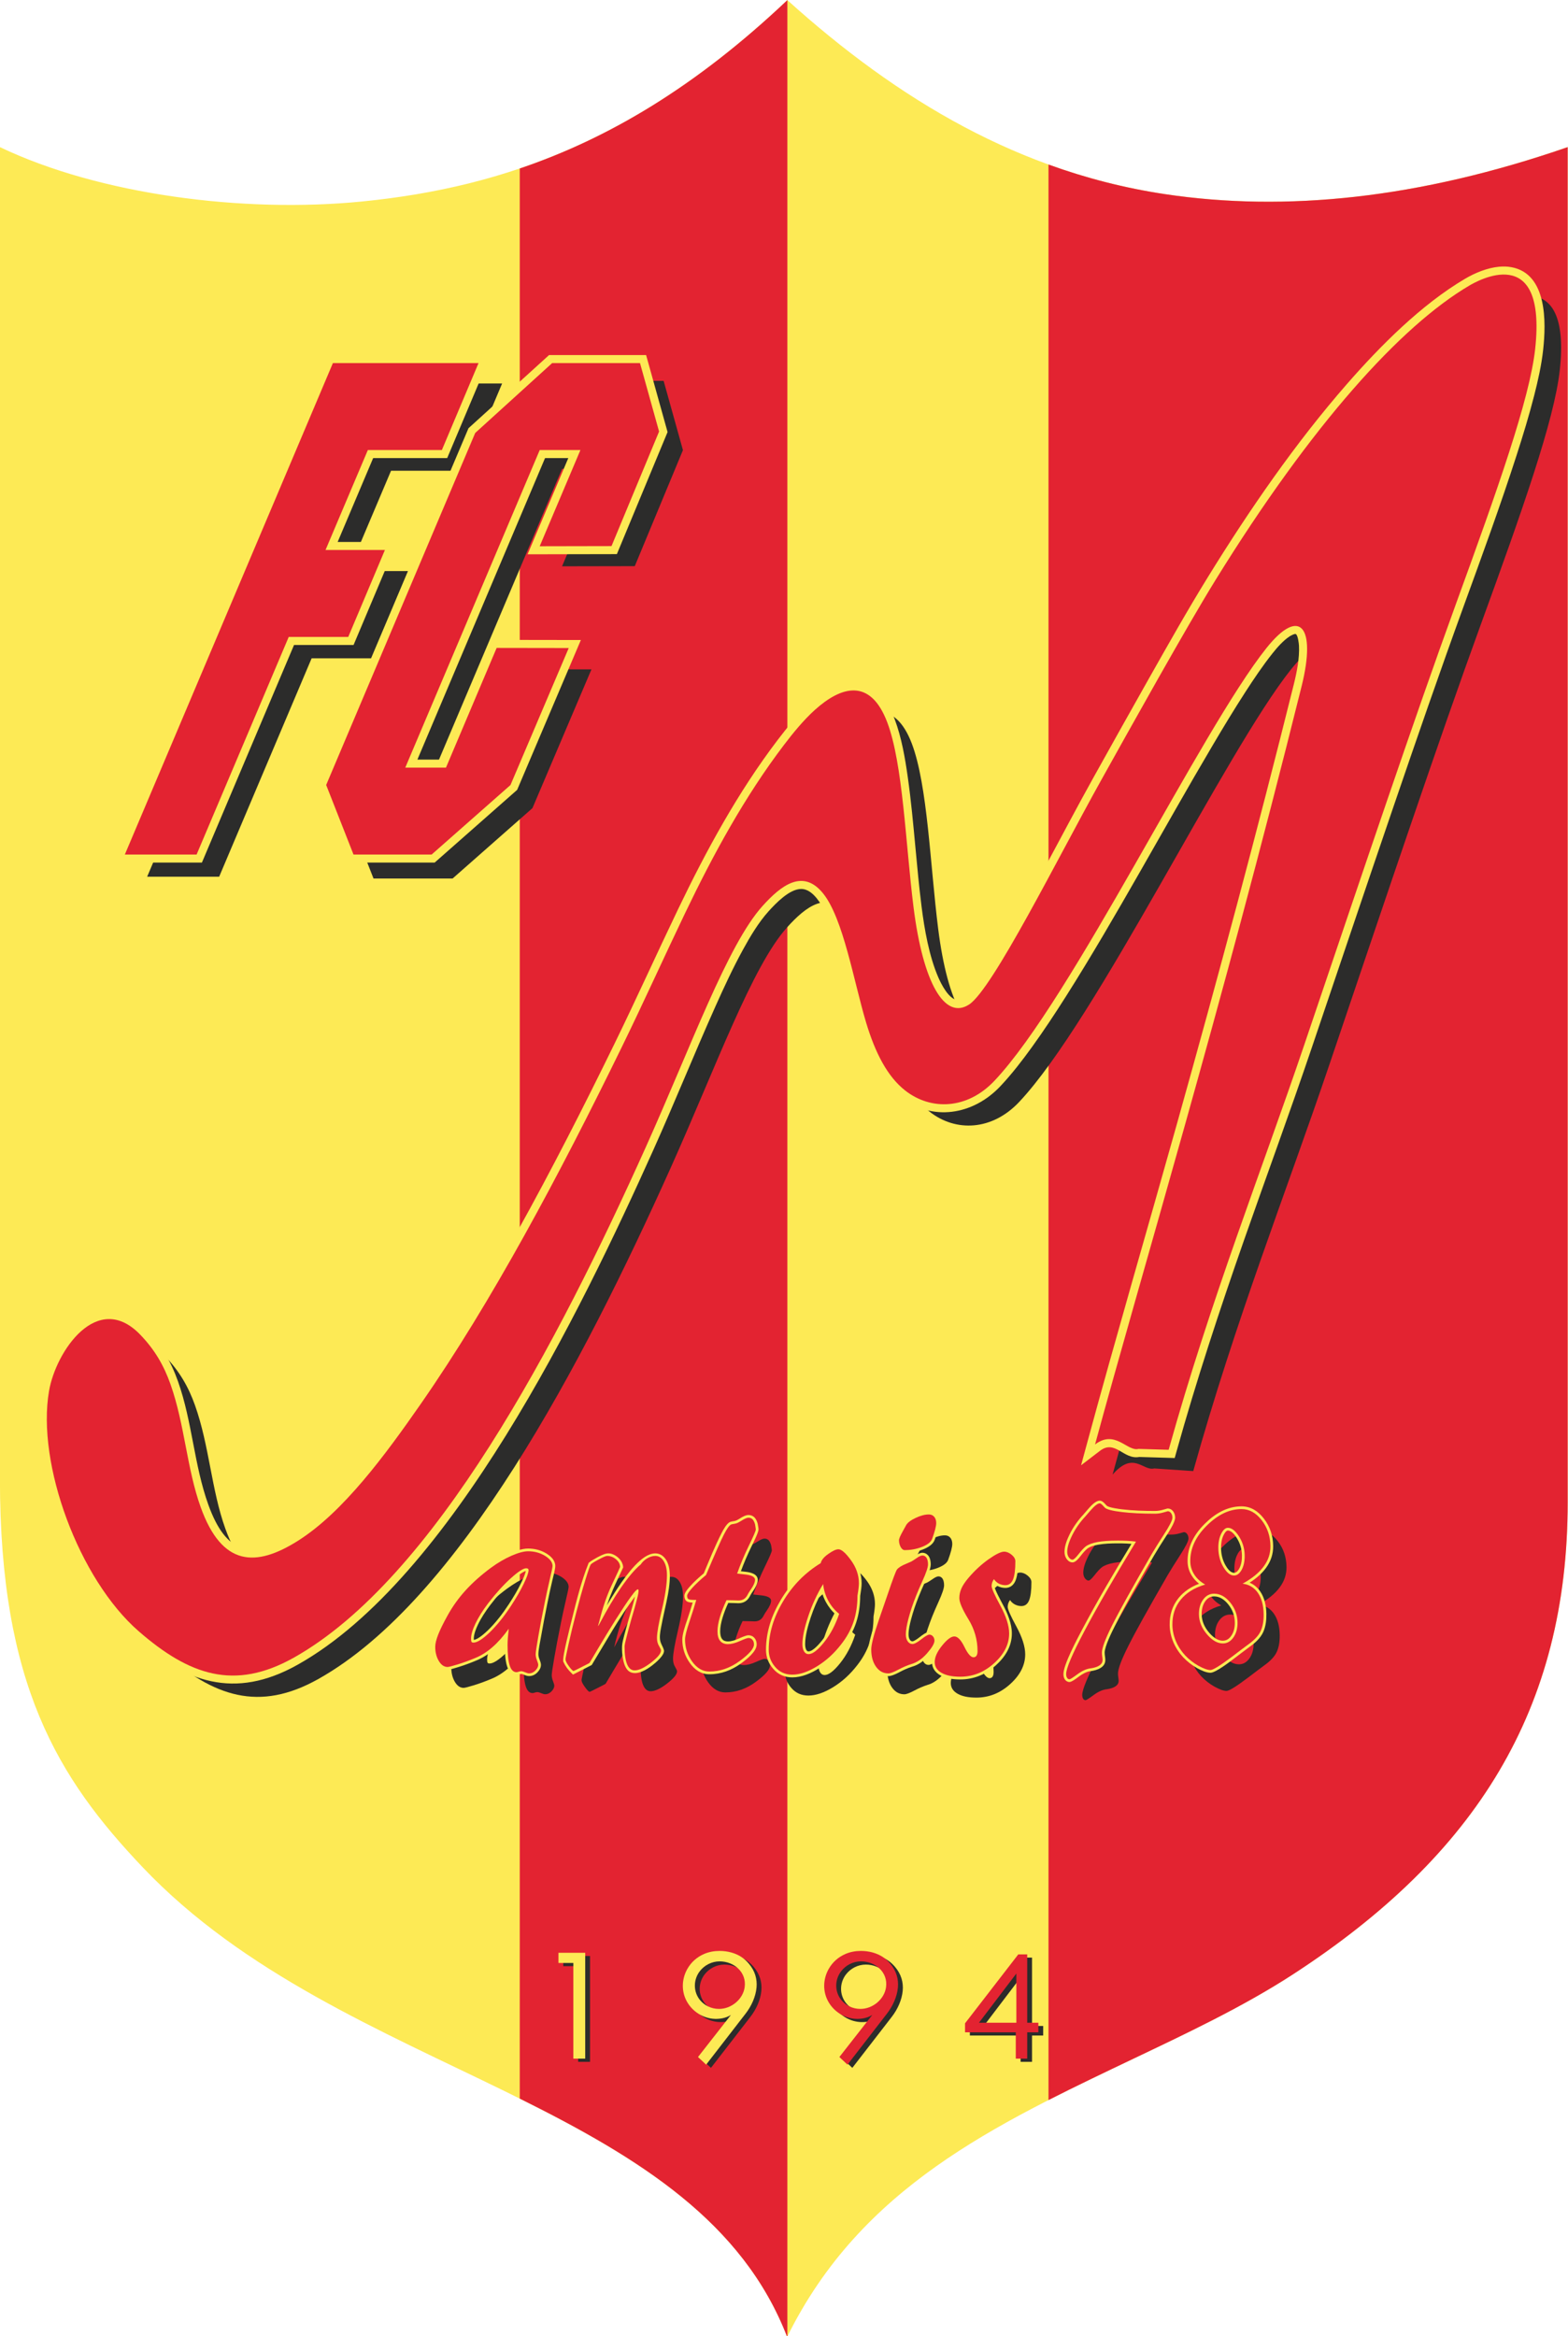<?xml version="1.0" encoding="UTF-8" standalone="no"?>
<!-- Created with sK1/UniConvertor (http://sk1project.org/) -->

<svg
   xmlns:dc="http://purl.org/dc/elements/1.1/"
   xmlns:cc="http://creativecommons.org/ns#"
   xmlns:rdf="http://www.w3.org/1999/02/22-rdf-syntax-ns#"
   xmlns:svg="http://www.w3.org/2000/svg"
   xmlns="http://www.w3.org/2000/svg"
   xmlns:sodipodi="http://sodipodi.sourceforge.net/DTD/sodipodi-0.dtd"
   xmlns:inkscape="http://www.inkscape.org/namespaces/inkscape"
   width="470"
   height="700"
   viewBox="0 0 376 560"
   id="svg2"
   version="1.1"
   inkscape:version="0.91 r13725"
   sodipodi:docname="Logo FC Mantois.svg"
   style="fill-rule:evenodd">
  <defs
     id="defs98" />
  <sodipodi:namedview
     pagecolor="#ffffff"
     bordercolor="#666666"
     borderopacity="1"
     objecttolerance="10"
     gridtolerance="10"
     guidetolerance="10"
     inkscape:pageopacity="0"
     inkscape:pageshadow="2"
     inkscape:window-width="1440"
     inkscape:window-height="788"
     id="namedview96"
     showgrid="false"
     inkscape:zoom="0.77676421"
     inkscape:cx="372.0475"
     inkscape:cy="577.67694"
     inkscape:window-x="0"
     inkscape:window-y="1"
     inkscape:window-maximized="1"
     inkscape:current-layer="svg2"
     units="px" />
  <g
     id="g4536"
     transform="matrix(0.988,0,0,0.988,-106.112,-135.8)">
    <g
       id="g4389">
      <path
         inkscape:connector-curvature="0"
         id="path10"
         d="m 107.384,173.141 c 24.11,11.53 59.027,16.063 87.899,13.191 34.846,-3.467 67.732,-15.256 103.216,-48.852 27.082,24.43 56.691,41.841 91.674,47.074 29.205,4.369 61.56,1.096 97.719,-11.413 l 0,328.789 c 0,50.097 -22.152,85.579 -66.66,114.508 -12.285,7.985 -26.471,14.626 -38.646,20.433 -33.664,16.055 -66.228,31.191 -84.136,67.538 -22.427,-58.135 -107.582,-62.547 -156.393,-113.907 -20.608,-21.684 -34.673,-44.36 -34.673,-94.24 l 0,-323.121 z"
         style="fill:#fdea55;stroke:none" />
      <path
         style="fill:#e32331;stroke:none"
         d="m 233.55,178.326 c 21.378,-7.235 42.65,-19.734 64.949,-40.846 l 0,566.834 -0.049,0.095 c -10.79,-27.97 -36.102,-43.504 -64.9,-57.814 l 0,-468.269 z"
         id="path14"
         inkscape:connector-curvature="0" />
      <path
         style="fill:#e32331;stroke:none"
         d="m 361.879,177.367 c 9.049,3.282 18.459,5.716 28.294,7.187 29.206,4.369 61.56,1.096 97.719,-11.413 l 0,328.789 c 0,50.097 -22.152,85.579 -66.66,114.508 -12.284,7.985 -26.471,14.626 -38.646,20.433 -6.99,3.334 -13.933,6.629 -20.707,10.082 l 0,-469.586 z"
         id="path16"
         inkscape:connector-curvature="0" />
    </g>
    <g
       id="g4411">
      <g
         id="g4407">
        <path
           inkscape:connector-curvature="0"
           id="path20"
           d="m 193.794,230.493 35.473,0 -8.929,21.168 -18.031,0 -10.308,24.337 14.463,0 -8.929,21.168 -14.499,0 -22.442,52.989 -17.478,0 50.68,-119.662 z"
           style="fill:#2c2c2b;stroke:none" />
        <path
           inkscape:connector-curvature="0"
           id="path26"
           d="m 246.873,229.848 21.594,0 4.689,16.809 -11.693,28.15 -17.649,0.034 10.01,-23.635 -10.002,0 -33.045,78.022 10.002,0 12.455,-29.407 17.716,0.026 -14.318,33.661 -19.382,17.078 -5.516,0 -13.678,0 -6.72,-17.093 36.627,-86.48 18.91,-17.165 z"
           style="fill:#2c2c2b;stroke:none" />
      </g>
      <g
         id="g4403">
        <path
           inkscape:connector-curvature="0"
           id="path22"
           d="m 197.971,248.584 -8.619,20.351 14.406,0 -10.542,24.99 -14.449,0 -22.361,52.799 -21.649,0 52.149,-123.13 39.574,0 -10.541,24.99 -17.968,0 z"
           style="fill:#fdea55;stroke:none" />
        <path
           inkscape:connector-curvature="0"
           id="path28"
           d="m 245.332,248.584 -5.643,0 -30.981,73.15 5.643,0 12.301,-29.042 21.731,0.032 -15.465,36.357 -20.024,17.643 -21.019,0 -7.413,-18.856 36.647,-86.529 19.549,-17.745 23.558,0 5.209,18.675 -12.304,29.619 -21.677,0.043 9.888,-23.347 z"
           style="fill:#fdea55;stroke:none" />
      </g>
      <g
         id="g4399">
        <path
           inkscape:connector-curvature="0"
           id="path24"
           d="m 188.197,225.543 35.345,0 -8.897,21.092 -17.966,0 -10.27,24.249 14.411,0 -8.897,21.092 -14.447,0 -22.362,52.799 -17.415,0 50.498,-119.232 z"
           style="fill:#e32331;stroke:none" />
        <path
           inkscape:connector-curvature="0"
           id="path30"
           d="m 241.411,225.543 21.325,0 4.63,16.6 -11.547,27.798 -17.429,0.035 9.885,-23.341 -9.878,0 -32.632,77.048 9.878,0 12.299,-29.04 17.495,0.027 -14.139,33.24 -19.14,16.865 -5.448,0 -13.507,0 -6.636,-16.88 36.169,-85.4 18.675,-16.952 z"
           style="fill:#e32331;stroke:none" />
      </g>
    </g>
    <g
       id="g4394">
      <path
         inkscape:connector-curvature="0"
         id="path32"
         d="m 147.359,466.376 c 3.603,3.712 5.798,7.581 7.38,12.043 3.479,9.816 3.953,20.453 7.352,29.896 5.199,14.447 13.444,14.51 23.564,8.135 11.026,-6.946 21.308,-20.967 29.808,-33.179 17.237,-24.767 33.591,-55.439 48.898,-86.777 5.331,-10.916 10.307,-21.965 15.343,-32.452 6.805,-14.172 14.413,-28.163 23.955,-40.711 2.166,-2.848 4.78,-6.05 7.495,-8.491 6.349,-5.706 13.426,-7.859 17.556,3.015 3.827,10.078 4.441,29.418 6.388,44.897 2.315,18.412 7.576,27.421 13.491,23.562 5.708,-3.724 21.612,-35.691 31.889,-54.134 7.088,-12.719 20.811,-37.361 27.863,-48.77 23.494,-38.014 45.053,-61.717 61.585,-71.472 1.88,-1.11 18.904,-10.94 16.044,15.321 -1.321,12.123 -9.169,34.234 -19.128,61.597 -10.355,28.452 -22.813,65.594 -36.898,107.2 -10.278,30.361 -22.687,61.651 -32.931,98.299 l -9.47,-0.646 c -2.726,0.717 -5.021,-4.376 -10.115,1.506 11.263,-41.465 31.921,-105.995 51.868,-186.164 3.592,-14.436 -0.443,-19.377 -8.574,-9.173 -15.935,19.998 -47.137,84.957 -65.976,104.934 -6.594,6.993 -15.416,7.301 -21.694,2.367 -4.296,-3.377 -7.261,-9.108 -9.484,-16.524 -2.961,-9.877 -5.524,-25.198 -10.416,-31.275 -4.893,-6.076 -10.179,-1.983 -14.709,3.045 -8.517,9.452 -17.271,33.891 -28.312,58.457 -21.309,47.409 -51.297,104.772 -85.489,123.924 -14.407,8.069 -25.347,4.236 -37.612,-6.431 -13.559,-11.792 -23.474,-37.033 -22.186,-54.747 0.734,-10.095 10.716,-29.407 22.515,-17.252 z"
         style="fill:#2c2c2b;stroke:none" />
      <path
         inkscape:connector-curvature="0"
         id="path34"
         d="m 383.909,490.927 c -3.839,0.719 -5.836,-4.319 -9.545,-1.483 l -4.575,3.499 1.51,-5.558 c 7.032,-25.892 14.576,-51.671 21.82,-77.508 9.916,-35.366 19.446,-70.82 28.315,-106.464 0.712,-2.863 1.404,-6.37 1.239,-9.333 -0.026,-0.467 -0.252,-2.568 -0.784,-2.803 -0.294,-0.13 -1.231,0.401 -1.456,0.545 -1.531,0.978 -3.033,2.694 -4.156,4.103 -2.384,2.991 -4.562,6.237 -6.637,9.449 -2.713,4.196 -5.303,8.482 -7.847,12.782 -6.065,10.252 -11.896,20.65 -17.814,30.987 -5.767,10.072 -11.597,20.159 -17.812,29.962 -2.67,4.211 -5.424,8.39 -8.346,12.431 -2.354,3.256 -4.868,6.521 -7.626,9.446 -6.603,7.002 -16.567,8.654 -24.318,2.562 -5.315,-4.178 -8.258,-11.196 -10.146,-17.496 -1.279,-4.265 -2.284,-8.641 -3.392,-12.955 -1.274,-4.961 -3.471,-13.677 -6.676,-17.657 -0.949,-1.179 -2.218,-2.318 -3.82,-2.314 -2.841,0.007 -6.166,3.491 -7.922,5.44 -2.42,2.686 -4.472,6.136 -6.202,9.298 -2.439,4.458 -4.602,9.116 -6.676,13.754 -5.173,11.57 -9.906,23.334 -15.104,34.9 -17.443,38.808 -49.007,103.929 -86.314,124.825 -15.362,8.604 -27.278,4.268 -39.844,-6.66 -14.492,-12.603 -25.702,-41.08 -22.396,-60.12 0.554,-3.191 1.838,-6.469 3.433,-9.28 2.417,-4.258 6.368,-8.792 11.456,-9.621 4.115,-0.671 7.72,1.315 10.513,4.192 3.647,3.757 6.08,7.844 7.819,12.75 3.457,9.751 3.886,20.265 7.349,29.887 4.265,11.851 10.3,13.692 20.691,7.146 11.264,-7.097 21.623,-21.689 29.247,-32.643 9.101,-13.076 17.335,-26.837 25.069,-40.758 8.339,-15.011 16.141,-30.333 23.677,-45.761 5.25,-10.75 10.16,-21.658 15.338,-32.441 6.872,-14.313 14.528,-28.38 24.16,-41.047 2.324,-3.055 4.885,-6.19 7.744,-8.76 8.167,-7.341 16.343,-7.65 20.681,3.772 1.645,4.333 2.509,9.392 3.159,13.971 0.805,5.673 1.326,11.402 1.86,17.105 0.445,4.76 0.884,9.527 1.481,14.27 0.698,5.551 1.837,12.087 4.077,17.245 0.714,1.642 2.535,5.303 4.653,5.484 0.632,0.054 1.244,-0.218 1.761,-0.556 4.23,-2.759 16.998,-27.047 19.824,-32.305 3.792,-7.054 7.53,-14.15 11.428,-21.146 4.421,-7.932 8.846,-15.862 13.317,-23.766 4.746,-8.39 9.523,-16.881 14.591,-25.08 9.991,-16.166 21.076,-32.262 33.593,-46.59 8.069,-9.237 18.03,-19.264 28.659,-25.536 2.455,-1.448 5.421,-2.662 8.266,-2.929 0.998,-0.093 2.007,-0.072 2.993,0.108 8.735,1.595 8.437,13.395 7.714,20.032 -0.407,3.735 -1.264,7.528 -2.195,11.164 -1.232,4.811 -2.689,9.582 -4.212,14.307 -3.958,12.282 -8.414,24.457 -12.827,36.582 -5.874,16.138 -11.481,32.382 -17.038,48.631 -6.665,19.492 -13.24,39.015 -19.845,58.527 -5.304,15.669 -11.022,31.197 -16.485,46.811 -5.944,16.988 -11.569,34.05 -16.416,51.388 l -0.41,1.469 -8.601,-0.254 z"
         style="fill:#fdea55;stroke:none" />
      <path
         inkscape:connector-curvature="0"
         id="path54"
         d="m 141.389,461.208 c 3.603,3.712 5.798,7.581 7.38,12.043 3.479,9.816 3.953,20.454 7.352,29.896 5.199,14.448 13.444,14.511 23.564,8.135 11.026,-6.946 21.308,-20.966 29.808,-33.179 17.237,-24.766 33.591,-55.439 48.898,-86.777 5.331,-10.916 10.307,-21.964 15.343,-32.452 6.805,-14.172 14.413,-28.163 23.955,-40.71 2.166,-2.849 4.78,-6.051 7.495,-8.491 6.349,-5.707 13.426,-7.859 17.556,3.014 3.827,10.079 4.441,29.418 6.388,44.898 2.315,18.412 7.576,27.421 13.491,23.562 5.708,-3.725 21.612,-35.692 31.889,-54.135 7.088,-12.719 20.811,-37.361 27.863,-48.77 23.494,-38.014 45.053,-61.716 61.585,-71.472 1.88,-1.109 18.904,-10.94 16.044,15.321 -1.321,12.124 -9.169,34.235 -19.128,61.598 -10.355,28.451 -22.813,65.593 -36.898,107.199 -10.278,30.361 -22.687,61.651 -32.931,98.299 l -7.317,-0.215 c -2.727,0.717 -5.668,-4.807 -10.546,-1.076 11.263,-41.466 30.198,-103.844 50.146,-184.013 3.592,-14.436 -0.443,-19.376 -8.574,-9.173 -15.935,19.998 -47.137,84.957 -65.976,104.935 -6.594,6.993 -15.416,7.3 -21.694,2.366 -4.296,-3.376 -7.261,-9.108 -9.484,-16.523 -2.961,-9.877 -5.524,-25.199 -10.416,-31.275 -4.893,-6.077 -10.179,-1.984 -14.709,3.044 -8.517,9.452 -17.271,33.891 -28.312,58.458 -21.309,47.409 -51.297,104.772 -85.489,123.923 -14.407,8.069 -25.347,4.236 -37.612,-6.43 -14.499,-12.609 -24.831,-40.598 -21.754,-58.316 1.672,-9.633 11.694,-24.386 22.083,-13.684 z"
         style="fill:#e32331;stroke:none" />
    </g>
    <g
       id="g4483">
      <g
         id="g4473">
        <path
           inkscape:connector-curvature="0"
           id="path38"
           d="m 226.217,541.035 c 0.889,0 2.208,-0.833 3.937,-2.486 1.718,-1.665 3.456,-3.811 5.185,-6.448 1.289,-1.97 2.318,-3.752 3.087,-5.359 0.769,-1.594 1.159,-2.696 1.159,-3.294 0,-0.164 -0.05,-0.27 -0.15,-0.34 -0.089,-0.071 -0.24,-0.106 -0.439,-0.106 -0.7,0 -1.939,0.809 -3.727,2.427 -1.788,1.607 -3.627,3.647 -5.515,6.097 -1.329,1.759 -2.348,3.388 -3.057,4.878 -0.71,1.477 -1.069,2.72 -1.069,3.704 0,0.364 0.039,0.61 0.12,0.739 0.08,0.129 0.23,0.188 0.469,0.188 z m 8.562,-3.365 c -1.339,1.852 -2.667,3.353 -3.976,4.478 -1.309,1.138 -2.668,2.006 -4.096,2.592 -1.479,0.621 -2.907,1.149 -4.287,1.571 -1.378,0.422 -2.207,0.633 -2.497,0.633 -0.839,0 -1.549,-0.493 -2.128,-1.466 -0.57,-0.973 -0.859,-2.11 -0.859,-3.412 0,-0.762 0.24,-1.747 0.719,-2.977 0.479,-1.22 1.229,-2.756 2.268,-4.62 1.209,-2.193 2.667,-4.233 4.376,-6.109 1.708,-1.875 3.767,-3.716 6.184,-5.499 1.659,-1.219 3.317,-2.18 4.966,-2.907 1.648,-0.716 2.987,-1.079 4.016,-1.079 1.549,0 2.917,0.375 4.126,1.114 1.209,0.75 1.819,1.571 1.819,2.462 0,0.246 -0.23,1.36 -0.69,3.318 -0.459,1.958 -0.849,3.752 -1.179,5.405 -0.669,3.272 -1.198,6.097 -1.608,8.454 -0.41,2.356 -0.62,3.763 -0.62,4.221 0,0.457 0.1,0.949 0.31,1.477 0.21,0.528 0.31,0.903 0.31,1.102 0,0.434 -0.22,0.891 -0.67,1.36 -0.449,0.469 -0.968,0.704 -1.558,0.704 -0.23,0 -0.549,-0.083 -0.949,-0.258 -0.4,-0.176 -0.72,-0.258 -0.959,-0.258 -0.15,0 -0.35,0.035 -0.6,0.117 -0.239,0.082 -0.419,0.117 -0.539,0.117 -0.74,0 -1.289,-0.527 -1.639,-1.594 -0.35,-1.067 -0.529,-2.721 -0.529,-4.96 0,-0.551 0.02,-1.137 0.07,-1.759 0.049,-0.609 0.129,-1.36 0.219,-2.227 z"
           style="fill:#2c2c2b;stroke:none" />
        <path
           inkscape:connector-curvature="0"
           id="path40"
           d="m 256.47,537.12 c 1.898,-3.66 3.734,-6.786 5.531,-9.392 1.796,-2.606 3.401,-4.488 4.824,-5.673 0.373,-0.58 0.888,-1.066 1.544,-1.456 0.666,-0.391 1.322,-0.593 1.968,-0.593 0.847,0 1.534,0.427 2.048,1.268 0.525,0.841 0.788,1.977 0.788,3.422 0,2.097 -0.404,4.856 -1.211,8.267 -0.808,3.411 -1.211,5.72 -1.211,6.928 0,0.758 0.161,1.421 0.494,1.954 0.323,0.545 0.484,0.912 0.484,1.102 0,0.71 -0.807,1.693 -2.422,2.949 -1.614,1.243 -2.947,1.871 -3.996,1.871 -0.787,0 -1.383,-0.486 -1.797,-1.457 -0.413,-0.971 -0.625,-2.404 -0.625,-4.299 0,-0.308 0.121,-0.947 0.373,-1.93 0.242,-0.983 0.676,-2.606 1.312,-4.868 0.535,-1.765 0.959,-3.269 1.282,-4.536 0.333,-1.255 0.494,-2.025 0.494,-2.309 0,-0.059 -0.03,-0.131 -0.091,-0.19 -0.06,-0.059 -0.131,-0.083 -0.211,-0.083 -0.212,0 -0.767,0.616 -1.665,1.86 -0.899,1.231 -2.1,3.055 -3.624,5.459 -1.514,2.405 -2.946,4.762 -4.299,7.047 -1.352,2.286 -2.039,3.447 -2.058,3.47 -0.021,0.048 -0.656,0.391 -1.908,1.019 -1.251,0.639 -1.907,0.959 -1.968,0.959 -0.212,0 -0.595,-0.379 -1.15,-1.149 -0.556,-0.757 -0.828,-1.326 -0.828,-1.693 0,-0.19 0.253,-1.421 0.757,-3.719 0.505,-2.286 1.1,-4.737 1.786,-7.355 0.788,-3.055 1.524,-5.708 2.22,-7.97 0.687,-2.25 1.141,-3.565 1.363,-3.932 0.151,-0.213 0.777,-0.604 1.877,-1.197 1.09,-0.592 1.797,-0.888 2.109,-0.888 0.787,0 1.514,0.273 2.16,0.829 0.656,0.557 0.979,1.173 0.979,1.848 0,0.059 -0.676,1.539 -2.029,4.406 -1.352,2.866 -2.452,6.206 -3.3,10.031 z"
           style="fill:#2c2c2b;stroke:none" />
        <path
           inkscape:connector-curvature="0"
           id="path42"
           d="m 280.292,530.673 -0.536,0 c -0.727,0 -1.192,-0.071 -1.394,-0.202 -0.193,-0.142 -0.294,-0.403 -0.294,-0.806 0,-0.344 0.415,-0.973 1.234,-1.886 0.818,-0.913 1.93,-1.957 3.355,-3.143 2.193,-5.195 3.649,-8.48 4.366,-9.868 0.718,-1.388 1.294,-2.195 1.728,-2.396 0.142,-0.047 0.395,-0.107 0.759,-0.154 0.364,-0.06 0.657,-0.155 0.869,-0.261 0.243,-0.119 0.546,-0.297 0.92,-0.522 0.727,-0.463 1.283,-0.7 1.657,-0.7 0.394,0 0.728,0.13 0.98,0.38 0.253,0.261 0.465,0.664 0.617,1.221 0.04,0.226 0.081,0.475 0.121,0.724 0.041,0.261 0.061,0.427 0.061,0.522 0,0.332 -0.556,1.625 -1.658,3.878 -1.102,2.254 -2.062,4.531 -2.87,6.832 0.455,0.047 1.071,0.107 1.86,0.201 1.637,0.167 2.466,0.594 2.486,1.293 0,0.594 -0.354,1.412 -1.061,2.42 -0.273,0.403 -0.465,0.688 -0.566,0.878 -0.081,0.13 -0.162,0.296 -0.263,0.486 -0.455,0.83 -1.162,1.246 -2.133,1.246 -0.06,0 -0.414,-0.013 -1.051,-0.036 -0.647,-0.024 -1.263,-0.036 -1.85,-0.036 -0.717,1.507 -1.252,2.895 -1.626,4.163 -0.375,1.281 -0.566,2.408 -0.566,3.369 0,1.044 0.212,1.827 0.646,2.349 0.435,0.521 1.072,0.782 1.9,0.782 0.809,0 1.769,-0.249 2.891,-0.747 1.112,-0.498 1.809,-0.747 2.082,-0.747 0.394,0 0.718,0.142 0.96,0.439 0.253,0.284 0.374,0.664 0.374,1.127 0,0.996 -1.162,2.336 -3.477,4.032 -2.324,1.696 -4.77,2.538 -7.358,2.538 -1.617,0 -3.001,-0.806 -4.164,-2.419 -1.152,-1.601 -1.728,-3.392 -1.728,-5.362 0,-0.771 0.374,-2.253 1.112,-4.447 0.738,-2.206 1.273,-3.914 1.617,-5.148 z"
           style="fill:#2c2c2b;stroke:none" />
        <path
           inkscape:connector-curvature="0"
           id="path44"
           d="m 311.082,526.821 c -1.497,2.47 -2.713,5.104 -3.641,7.902 -0.928,2.81 -1.387,5.023 -1.387,6.638 0,0.785 0.13,1.382 0.399,1.815 0.26,0.433 0.629,0.656 1.087,0.656 0.979,0 2.235,-0.96 3.761,-2.869 1.537,-1.908 2.754,-4.203 3.672,-6.907 -1.088,-0.866 -1.975,-1.943 -2.664,-3.219 -0.678,-1.277 -1.087,-2.611 -1.227,-4.016 z m -0.579,-5.069 c 0.15,-0.726 0.759,-1.475 1.826,-2.225 1.058,-0.76 1.886,-1.135 2.464,-1.135 0.738,0 1.756,0.89 3.043,2.657 1.287,1.768 1.925,3.63 1.925,5.573 0,0.339 -0.03,0.761 -0.09,1.253 -0.059,0.491 -0.139,1.077 -0.259,1.767 0,2.33 -0.319,4.437 -0.948,6.334 -0.638,1.908 -1.635,3.723 -2.992,5.456 -1.716,2.224 -3.671,4.003 -5.866,5.35 -2.195,1.346 -4.19,2.025 -6.006,2.025 -1.696,0 -3.072,-0.609 -4.13,-1.838 -1.068,-1.217 -1.596,-2.622 -1.596,-4.203 0,-3.922 1.167,-7.844 3.492,-11.742 2.324,-3.898 5.377,-6.989 9.137,-9.272 z"
           style="fill:#2c2c2b;stroke:none" />
        <path
           inkscape:connector-curvature="0"
           id="path46"
           d="m 330.854,518.593 c -0.34,0 -0.66,-0.242 -0.939,-0.726 -0.278,-0.484 -0.422,-1.053 -0.422,-1.682 0,-0.363 0.33,-1.125 1,-2.311 0.299,-0.545 0.536,-0.98 0.722,-1.307 0.36,-0.641 1.134,-1.234 2.33,-1.791 1.186,-0.556 2.248,-0.835 3.196,-0.835 0.547,0 0.98,0.194 1.299,0.569 0.32,0.375 0.485,0.883 0.485,1.524 0,0.376 -0.093,0.908 -0.268,1.598 -0.186,0.677 -0.423,1.44 -0.732,2.262 -0.279,0.739 -1.083,1.368 -2.403,1.9 -1.319,0.532 -2.742,0.799 -4.268,0.799 z m -3.959,29.91 c -1.207,0 -2.197,-0.532 -2.97,-1.609 -0.773,-1.077 -1.165,-2.48 -1.165,-4.198 0,-0.594 0.155,-1.477 0.454,-2.662 0.299,-1.186 0.784,-2.747 1.454,-4.683 0.536,-1.537 1.227,-3.521 2.051,-5.953 1.268,-3.739 2.032,-5.772 2.289,-6.099 0.371,-0.471 1.104,-0.931 2.207,-1.379 0.567,-0.242 1,-0.423 1.299,-0.569 0.268,-0.145 0.691,-0.423 1.289,-0.834 0.588,-0.412 1.052,-0.618 1.371,-0.618 0.423,0 0.753,0.194 1,0.569 0.237,0.375 0.361,0.908 0.361,1.597 0,0.702 -0.454,2.057 -1.361,4.042 -0.66,1.464 -1.175,2.649 -1.536,3.569 -0.794,2.008 -1.402,3.836 -1.836,5.481 -0.433,1.646 -0.649,2.94 -0.649,3.884 0,0.702 0.154,1.271 0.454,1.694 0.298,0.424 0.69,0.642 1.144,0.642 0.464,0 1.186,-0.376 2.145,-1.138 0.969,-0.762 1.628,-1.137 1.969,-1.137 0.34,0 0.629,0.145 0.876,0.423 0.238,0.291 0.361,0.63 0.361,1.029 0,0.69 -0.598,1.706 -1.794,3.073 -1.196,1.355 -2.464,2.226 -3.794,2.601 -0.99,0.315 -2.052,0.763 -3.186,1.368 -1.134,0.605 -1.949,0.907 -2.433,0.907 z"
           style="fill:#2c2c2b;stroke:none" />
        <path
           inkscape:connector-curvature="0"
           id="path48"
           d="m 352.544,525.635 c -0.203,0.274 -0.345,0.56 -0.436,0.834 -0.092,0.285 -0.132,0.559 -0.132,0.844 0,0.572 0.71,2.178 2.13,4.785 1.409,2.618 2.119,4.856 2.119,6.712 0,2.607 -1.207,5.011 -3.621,7.2 -2.423,2.202 -5.161,3.297 -8.234,3.297 -1.937,0 -3.458,-0.309 -4.554,-0.94 -1.105,-0.631 -1.653,-1.5 -1.653,-2.619 0,-1.19 0.599,-2.523 1.795,-3.998 1.197,-1.476 2.181,-2.214 2.962,-2.214 0.811,0 1.622,0.845 2.444,2.523 0.821,1.69 1.562,2.535 2.21,2.535 0.325,0 0.569,-0.131 0.731,-0.381 0.172,-0.261 0.253,-0.631 0.253,-1.118 0,-2.738 -0.74,-5.32 -2.21,-7.724 -1.471,-2.405 -2.211,-4.118 -2.211,-5.142 0,-0.785 0.172,-1.571 0.517,-2.356 0.345,-0.774 0.923,-1.63 1.714,-2.559 1.501,-1.761 3.124,-3.261 4.867,-4.499 1.745,-1.225 3.003,-1.844 3.773,-1.844 0.608,0 1.217,0.249 1.826,0.75 0.598,0.499 0.902,1.023 0.902,1.582 0,2.024 -0.193,3.499 -0.568,4.416 -0.375,0.916 -0.994,1.38 -1.866,1.38 -0.557,0 -1.075,-0.131 -1.572,-0.381 -0.497,-0.261 -0.892,-0.619 -1.186,-1.083 z"
           style="fill:#2c2c2b;stroke:none" />
        <path
           inkscape:connector-curvature="0"
           id="path50"
           d="m 387.012,516.536 c -0.727,-0.095 -1.464,-0.166 -2.218,-0.202 -0.755,-0.035 -1.5,-0.047 -2.236,-0.047 -1.994,0 -3.629,0.119 -4.887,0.344 -1.266,0.237 -2.219,0.593 -2.875,1.079 -0.485,0.391 -1.069,1.031 -1.743,1.896 -0.684,0.866 -1.16,1.304 -1.438,1.304 -0.333,0 -0.629,-0.189 -0.898,-0.557 -0.261,-0.367 -0.395,-0.818 -0.394,-1.351 0.001,-1.067 0.406,-2.406 1.215,-4.031 0.81,-1.624 1.88,-3.153 3.219,-4.587 0.315,-0.356 0.71,-0.807 1.178,-1.364 1.025,-1.173 1.779,-1.766 2.265,-1.766 0.197,0 0.44,0.166 0.736,0.486 0.305,0.32 0.484,0.522 0.556,0.593 0.503,0.414 1.858,0.759 4.059,1.019 2.209,0.273 4.895,0.403 8.065,0.403 0.691,0 1.374,-0.094 2.066,-0.296 0.692,-0.202 1.042,-0.297 1.042,-0.297 0.314,0 0.584,0.155 0.799,0.451 0.224,0.308 0.332,0.676 0.332,1.115 -0.001,0.604 -0.694,1.967 -2.079,4.101 -1.214,1.873 -2.212,3.473 -2.985,4.789 -4.722,8.18 -7.915,13.906 -9.561,17.213 -1.655,3.296 -2.483,5.512 -2.484,6.639 0,0.26 0.027,0.58 0.08,0.96 0.054,0.379 0.08,0.652 0.08,0.818 -0.001,1.055 -0.971,1.742 -2.92,2.039 l -0.081,0 c -0.979,0.142 -2.022,0.616 -3.118,1.434 -1.096,0.806 -1.734,1.209 -1.905,1.209 -0.251,0 -0.449,-0.118 -0.592,-0.343 -0.153,-0.237 -0.224,-0.546 -0.224,-0.937 0.001,-1.351 1.468,-4.801 4.4,-10.349 2.932,-5.56 7.114,-12.815 12.546,-21.765 z"
           style="fill:#2c2c2b;stroke:none" />
        <path
           inkscape:connector-curvature="0"
           id="path52"
           d="m 410.808,524.758 c 0.724,0 1.343,-0.462 1.855,-1.385 0.503,-0.923 0.749,-2.095 0.728,-3.503 -0.024,-1.658 -0.481,-3.196 -1.37,-4.593 -0.881,-1.397 -1.788,-2.095 -2.702,-2.095 -0.608,0 -1.144,0.485 -1.628,1.456 -0.485,0.97 -0.712,2.142 -0.693,3.503 0.025,1.705 0.436,3.244 1.244,4.593 0.808,1.349 1.66,2.024 2.566,2.024 z m -2.707,16.476 c 1.023,0 1.877,-0.485 2.56,-1.456 0.684,-0.97 1.02,-2.189 0.999,-3.645 -0.026,-1.799 -0.62,-3.421 -1.782,-4.841 -1.162,-1.421 -2.468,-2.131 -3.917,-2.131 -1.078,0 -1.968,0.486 -2.661,1.444 -0.692,0.959 -1.029,2.154 -1.008,3.587 0.024,1.716 0.664,3.314 1.926,4.805 1.263,1.492 2.551,2.237 3.883,2.237 z m -4.292,-14.286 c -1.142,-0.651 -2.032,-1.456 -2.653,-2.439 -0.621,-0.97 -0.944,-2.012 -0.96,-3.148 -0.045,-3.125 1.281,-6.025 3.987,-8.7 2.707,-2.687 5.514,-4.024 8.44,-4.024 1.875,0 3.5,0.899 4.885,2.687 1.394,1.787 2.103,3.882 2.137,6.261 0.026,1.799 -0.52,3.468 -1.649,4.983 -1.128,1.527 -2.839,2.924 -5.113,4.167 1.57,0.189 2.813,0.935 3.72,2.237 0.897,1.302 1.365,3.018 1.396,5.149 0.024,1.645 -0.219,3.018 -0.72,4.107 -0.509,1.101 -1.526,2.202 -3.051,3.279 -0.977,0.722 -2.276,1.692 -3.88,2.923 -2.877,2.166 -4.628,3.255 -5.262,3.255 -0.689,0 -1.654,-0.343 -2.886,-1.018 -1.224,-0.686 -2.305,-1.527 -3.244,-2.521 -0.966,-1.041 -1.725,-2.201 -2.269,-3.48 -0.535,-1.29 -0.816,-2.592 -0.835,-3.906 -0.035,-2.379 0.634,-4.427 2.004,-6.119 1.38,-1.705 3.364,-2.936 5.953,-3.693 z"
           style="fill:#2c2c2b;stroke:none" />
      </g>
      <g
         id="g4463">
        <path
           id="path4454"
           transform="matrix(0.8,0,0,0.8,0,-4.882813e-5)"
           d="m 294.457,641.43 c -1.756,0 -3.758,0.727 -5.352,1.418 -2.257,0.995 -4.381,2.268 -6.365,3.727 -2.819,2.078 -5.494,4.392 -7.854,6.982 -2.161,2.374 -4.033,4.983 -5.582,7.793 -1.048,1.88 -2.092,3.866 -2.881,5.873 -0.476,1.222 -0.957,2.703 -0.957,4.025 0,1.651 0.35,3.25 1.188,4.684 0.751,1.26 1.845,2.24 3.375,2.24 0.811,0 2.575,-0.584 3.365,-0.826 1.846,-0.565 3.655,-1.245 5.434,-1.992 1.966,-0.806 3.741,-1.984 5.344,-3.377 1.196,-1.029 2.301,-2.2 3.322,-3.434 -0.058,0.729 -0.084,1.459 -0.084,2.191 0,1.99 0.078,4.555 0.703,6.459 0.439,1.34 1.293,2.562 2.836,2.562 0.312,0 0.646,-0.09 0.939,-0.191 0.135,-0.044 0.336,-0.102 0.484,-0.102 0.254,0 0.636,0.151 0.863,0.252 0.461,0.203 1.013,0.393 1.521,0.393 1.001,0 1.857,-0.415 2.547,-1.133 0.594,-0.62 1.066,-1.392 1.066,-2.275 0,-0.514 -0.258,-1.21 -0.445,-1.684 -0.195,-0.487 -0.33,-1.014 -0.33,-1.541 0,-1.365 0.525,-3.758 0.764,-5.133 0.612,-3.525 1.29,-7.041 2.006,-10.545 0.449,-2.254 0.944,-4.497 1.469,-6.732 0.231,-0.989 0.883,-3.358 0.883,-4.336 0,-1.711 -1.314,-2.944 -2.666,-3.783 -1.71,-1.045 -3.595,-1.516 -5.594,-1.516 z m -0.703,6.826 c -0.156,0.995 -0.991,2.75 -1.342,3.477 -1.094,2.283 -2.422,4.489 -3.807,6.604 -1.843,2.812 -3.943,5.575 -6.363,7.92 -0.81,0.775 -2.985,2.765 -4.246,2.869 -0.005,-0.113 -0.006,-0.249 -0.006,-0.324 0,-1.39 0.661,-3.043 1.254,-4.275 1,-2.1 2.336,-4.1 3.734,-5.951 2.044,-2.654 4.29,-5.264 6.787,-7.508 0.631,-0.57 2.982,-2.647 3.988,-2.811 z"
           style="fill:#fdea55;stroke:none"
           inkscape:connector-curvature="0" />
        <path
           id="path4450"
           d="m 275.515,526.263 c -0.481,-0.015 -1.058,-0.074 -1.413,-0.304 l -0.017,-0.011 -0.017,-0.013 c -0.429,-0.317 -0.561,-0.829 -0.561,-1.339 0,-0.761 0.922,-1.792 1.402,-2.328 0.999,-1.115 2.152,-2.145 3.301,-3.106 1.346,-3.195 2.741,-6.701 4.325,-9.767 0.404,-0.781 1.207,-2.307 2.038,-2.693 l 0.034,-0.016 0.036,-0.012 c 0.277,-0.092 0.589,-0.144 0.866,-0.18 0.222,-0.036 0.473,-0.097 0.679,-0.201 0.294,-0.143 0.585,-0.323 0.859,-0.489 0.551,-0.349 1.34,-0.8 2.01,-0.8 0.547,0 1.058,0.187 1.454,0.578 0.395,0.408 0.635,0.97 0.783,1.511 l 0.007,0.029 0.006,0.03 c 0.043,0.243 0.083,0.489 0.123,0.736 0.031,0.198 0.069,0.425 0.069,0.625 0,0.749 -1.381,3.465 -1.725,4.17 -0.951,1.945 -1.809,3.936 -2.556,5.969 0.341,0.036 0.681,0.073 1.02,0.114 1.14,0.115 3.036,0.457 3.079,1.947 0,0.958 -0.647,2.043 -1.177,2.799 -0.174,0.256 -0.383,0.544 -0.528,0.816 l -0.01,0.018 -0.011,0.017 c -0.088,0.143 -0.164,0.304 -0.245,0.455 -0.577,1.055 -1.515,1.592 -2.714,1.592 -0.354,0 -0.722,-0.023 -1.076,-0.036 -0.468,-0.018 -0.937,-0.029 -1.405,-0.034 -0.552,1.194 -1.04,2.426 -1.411,3.685 -0.295,1.01 -0.539,2.126 -0.539,3.183 0,0.618 0.079,1.428 0.493,1.924 0.35,0.421 0.86,0.544 1.39,0.544 0.872,0 1.834,-0.341 2.62,-0.69 0.541,-0.242 1.763,-0.805 2.353,-0.805 0.586,0 1.096,0.221 1.46,0.667 0.389,0.438 0.537,0.985 0.537,1.562 0,1.75 -2.49,3.646 -3.749,4.568 -2.307,1.683 -4.881,2.666 -7.749,2.666 -2.017,0 -3.551,-1.099 -4.701,-2.696 -1.232,-1.711 -1.854,-3.64 -1.854,-5.748 0,-1.289 0.735,-3.436 1.147,-4.658 0.473,-1.415 0.945,-2.844 1.367,-4.279 z"
           style="fill:#fdea55;stroke:none"
           inkscape:connector-curvature="0" />
        <path
           id="path4448"
           transform="matrix(0.8,0,0,0.8,0,-4.882813e-5)"
           d="m 388.617,640.824 c -1.206,0 -2.616,0.895 -3.562,1.576 -1.011,0.711 -2.107,1.694 -2.512,2.918 -4.751,2.947 -8.552,6.887 -11.422,11.701 -2.755,4.62 -4.48,9.686 -4.48,15.104 0,2.2 0.748,4.143 2.199,5.797 1.509,1.755 3.478,2.582 5.787,2.582 2.821,0 5.576,-1.203 7.941,-2.654 2.945,-1.806 5.445,-4.157 7.553,-6.887 1.671,-2.134 3.009,-4.487 3.871,-7.064 0.866,-2.614 1.222,-5.36 1.229,-8.107 0.124,-0.725 0.23,-1.452 0.318,-2.182 0.066,-0.549 0.117,-1.112 0.117,-1.664 0,-2.755 -0.954,-5.244 -2.564,-7.455 -0.911,-1.252 -2.74,-3.664 -4.475,-3.664 z m -5.043,13.736 c 0.284,1.05 0.689,2.063 1.209,3.039 0.8,1.484 1.825,2.803 3.088,3.904 -1.008,2.819 -2.379,5.506 -4.264,7.846 -0.741,0.927 -2.724,3.275 -4.057,3.275 -0.307,0 -0.495,-0.16 -0.648,-0.418 -0.319,-0.511 -0.379,-1.262 -0.379,-1.84 0,-2.545 0.897,-5.64 1.689,-8.039 0.891,-2.686 2.014,-5.284 3.361,-7.768 z"
           style="fill:#fdea55;stroke:none"
           inkscape:connector-curvature="0" />
        <path
           id="path4444"
           transform="matrix(0.8,0,0,0.8,0,-4.882813e-5)"
           d="m 416.055,630.262 c -1.502,0 -3.001,0.491 -4.348,1.123 -1.206,0.561 -2.611,1.385 -3.285,2.582 -0.307,0.542 -0.603,1.091 -0.904,1.639 -0.436,0.772 -1.354,2.384 -1.354,3.289 0,0.882 0.197,1.749 0.639,2.518 0.405,0.704 1.026,1.322 1.891,1.322 1.941,-10e-6 3.842,-0.331 5.645,-1.059 1.347,-0.544 2.925,-1.41 3.469,-2.852 0.357,-0.951 0.673,-1.925 0.941,-2.906 0.176,-0.691 0.363,-1.503 0.363,-2.211 0,-0.889 -0.218,-1.755 -0.805,-2.443 -0.579,-0.679 -1.363,-1.002 -2.252,-1.002 z m -1.961,12.449 c -0.756,0 -1.586,0.5 -2.188,0.92 -0.48,0.331 -1.008,0.71 -1.523,0.988 -0.499,0.242 -1.032,0.458 -1.559,0.682 -1.045,0.425 -2.372,1.063 -3.088,1.975 -0.79,1 -2.549,6.555 -2.994,7.869 -0.843,2.484 -1.699,4.961 -2.562,7.436 -0.672,1.94 -1.337,3.934 -1.84,5.924 -0.271,1.077 -0.592,2.416 -0.592,3.529 0,2.024 0.413,4.062 1.611,5.732 1.073,1.494 2.531,2.357 4.385,2.357 1.042,0 2.527,-0.75 3.432,-1.232 1.229,-0.656 2.508,-1.226 3.838,-1.648 2.033,-0.574 3.732,-1.925 5.119,-3.496 0.929,-1.062 2.449,-2.903 2.449,-4.391 0,-0.675 -0.216,-1.294 -0.643,-1.816 -0.463,-0.52 -1.047,-0.826 -1.732,-0.826 -0.924,0 -2.278,1.053 -2.975,1.6 -0.403,0.321 -1.629,1.244 -2.168,1.244 -0.334,0 -0.566,-0.185 -0.754,-0.451 -0.326,-0.461 -0.414,-1.087 -0.414,-1.639 0,-1.479 0.409,-3.222 0.783,-4.645 0.604,-2.295 1.392,-4.553 2.264,-6.758 0.586,-1.491 1.249,-2.966 1.906,-4.426 0.609,-1.331 1.773,-3.916 1.773,-5.393 0,-0.83 -0.129,-1.728 -0.58,-2.441 -0.456,-0.691 -1.123,-1.094 -1.949,-1.094 z"
           style="fill:#fdea55;stroke:none"
           inkscape:connector-curvature="0" />
        <path
           id="path4440"
           d="m 348.799,521.747 c -0.04,0.163 -0.059,0.326 -0.059,0.498 0,0.684 1.698,3.823 2.05,4.469 1.117,2.076 2.199,4.631 2.199,7.028 0,3.109 -1.587,5.649 -3.838,7.691 -2.464,2.238 -5.342,3.468 -8.68,3.468 -1.622,0 -3.454,-0.204 -4.882,-1.027 -1.231,-0.702 -1.987,-1.754 -1.987,-3.194 0,-1.632 0.947,-3.189 1.942,-4.416 0.783,-0.966 2.118,-2.46 3.477,-2.46 1.475,0 2.478,1.749 3.039,2.897 0.178,0.365 1.111,2.162 1.616,2.162 0.082,0 0.13,-0.011 0.176,-0.082 0.125,-0.19 0.145,-0.536 0.145,-0.755 0,-2.653 -0.729,-5.115 -2.114,-7.378 -0.824,-1.347 -2.308,-3.867 -2.308,-5.487 0,-0.912 0.208,-1.792 0.574,-2.626 0.436,-0.978 1.123,-1.907 1.815,-2.719 1.474,-1.73 3.135,-3.293 4.991,-4.611 1.011,-0.711 2.873,-1.966 4.154,-1.966 0.848,0 1.604,0.373 2.25,0.903 0.639,0.535 1.141,1.227 1.141,2.092 0,1.42 -0.074,3.34 -0.617,4.667 -0.447,1.091 -1.265,1.793 -2.479,1.793 -0.66,0 -1.285,-0.157 -1.878,-0.456 -0.264,-0.139 -0.507,-0.303 -0.727,-0.491 z"
           style="fill:#fdea55;stroke:none"
           inkscape:connector-curvature="0" />
        <path
           id="path4438"
           d="m 376.036,502.77 c 0.611,0.466 2.969,0.77 3.696,0.856 2.628,0.324 5.339,0.398 7.985,0.398 0.64,0 1.266,-0.091 1.881,-0.27 0.35,-0.102 0.701,-0.205 1.054,-0.3 l 0.085,-0.023 0.088,0 c 0.556,0 1.014,0.281 1.334,0.723 0.325,0.445 0.46,0.959 0.46,1.506 -0.002,1.126 -1.583,3.533 -2.185,4.461 -1.017,1.569 -2.023,3.152 -2.969,4.761 -3.233,5.603 -6.659,11.387 -9.541,17.178 -0.673,1.34 -2.413,4.838 -2.414,6.341 0,0.287 0.034,0.584 0.073,0.868 0.042,0.292 0.087,0.615 0.087,0.911 -0.002,1.842 -1.985,2.466 -3.483,2.694 l -0.05,0.007 -0.081,0 c -1.006,0.158 -1.967,0.703 -2.774,1.305 -0.44,0.324 -1.74,1.339 -2.299,1.339 -0.487,0 -0.89,-0.242 -1.15,-0.65 -0.249,-0.387 -0.329,-0.84 -0.329,-1.294 0.002,-2.282 3.399,-8.618 4.477,-10.658 3.738,-7.088 7.872,-14.055 12.028,-20.913 -0.381,-0.036 -0.763,-0.064 -1.146,-0.082 -0.734,-0.035 -1.469,-0.047 -2.204,-0.047 -1.563,0 -3.228,0.058 -4.766,0.333 -0.854,0.16 -1.886,0.43 -2.585,0.947 -0.593,0.479 -1.165,1.186 -1.633,1.786 -0.419,0.531 -1.212,1.558 -1.96,1.558 -0.61,0 -1.085,-0.355 -1.436,-0.835 -0.364,-0.513 -0.518,-1.113 -0.518,-1.738 0.002,-1.451 0.647,-3.045 1.285,-4.325 0.868,-1.742 1.998,-3.319 3.319,-4.734 0.394,-0.446 0.783,-0.894 1.169,-1.355 0.602,-0.689 1.768,-1.995 2.767,-1.995 0.495,0 0.903,0.353 1.217,0.693 0.173,0.181 0.342,0.377 0.518,0.554 z"
           style="fill:#fdea55;stroke:none"
           inkscape:connector-curvature="0" />
        <path
           id="path4436"
           transform="matrix(0.8,0,0,0.8,0,-4.882813e-5)"
           d="m 510.904,628.631 c -4.394,0 -8.093,2.255 -11.131,5.271 -3.166,3.129 -5.295,6.926 -5.23,11.475 0.022,1.584 0.478,3.037 1.33,4.369 0.581,0.92 1.316,1.697 2.156,2.355 -2.401,0.921 -4.577,2.303 -6.227,4.342 -1.915,2.365 -2.733,5.165 -2.689,8.184 0.026,1.795 0.421,3.534 1.107,5.189 0.725,1.704 1.739,3.242 2.994,4.596 1.245,1.319 2.679,2.424 4.258,3.311 1.127,0.618 2.704,1.377 4.012,1.377 1.565,0 5.846,-3.31 7.076,-4.236 1.605,-1.232 3.215,-2.446 4.84,-3.646 1.595,-1.126 3.239,-2.61 4.076,-4.42 0.779,-1.694 1.003,-3.647 0.977,-5.492 -0.035,-2.406 -0.504,-4.883 -1.891,-6.896 -0.849,-1.219 -1.921,-2.098 -3.197,-2.625 1.867,-1.196 3.618,-2.651 4.922,-4.416 1.481,-1.988 2.261,-4.252 2.225,-6.734 -0.044,-3.078 -0.951,-5.891 -2.848,-8.322 -1.704,-2.2 -3.916,-3.68 -6.76,-3.68 z m -4.129,7.34 c 1.127,0 2.148,1.392 2.678,2.232 1.03,1.619 1.556,3.394 1.584,5.311 0.019,1.339 -0.16,2.778 -0.809,3.971 -0.326,0.586 -0.842,1.299 -1.592,1.299 -1.091,0 -2.004,-1.304 -2.496,-2.127 -0.974,-1.627 -1.41,-3.438 -1.438,-5.328 -0.02,-1.357 0.165,-2.769 0.777,-3.996 0.209,-0.419 0.726,-1.361 1.295,-1.361 z m -4.197,19.973 c 1.785,0 3.165,1.03 4.254,2.361 1.319,1.613 2.011,3.453 2.041,5.537 0.021,1.434 -0.258,2.878 -1.098,4.068 -0.624,0.886 -1.416,1.469 -2.523,1.469 -1.726,0 -3.167,-1.258 -4.221,-2.502 -1.341,-1.586 -2.182,-3.391 -2.211,-5.484 -0.021,-1.417 0.26,-2.822 1.102,-3.988 0.664,-0.917 1.509,-1.461 2.656,-1.461 z"
           style="fill:#fdea55;stroke:none"
           inkscape:connector-curvature="0" />
        <path
           id="path60"
           d="m 254.693,526.944 c 0.618,-1.054 1.253,-2.098 1.908,-3.129 1.798,-2.829 5.329,-8.011 8.418,-9.21 2.664,-1.033 4.369,0.838 4.817,3.394 0.325,1.861 0.029,4.354 -0.304,6.202 -0.498,2.759 -1.22,5.48 -1.715,8.24 -0.187,1.043 -0.415,2.307 -0.107,3.342 0.21,0.705 0.62,1.24 0.822,1.962 0.332,1.186 -2.039,3.139 -2.844,3.757 -1.332,1.024 -3.59,2.428 -5.307,1.624 -1.781,-0.833 -2.09,-4.567 -2.006,-6.3 0.038,-0.781 0.32,-1.808 0.516,-2.568 0.334,-1.3 0.706,-2.592 1.078,-3.881 0.527,-1.83 1.121,-3.723 1.551,-5.601 -3.942,5.289 -6.986,10.839 -10.408,16.466 l -0.099,0.163 -0.171,0.086 c -1.322,0.662 -2.629,1.358 -3.952,2.02 l -0.421,0.211 -0.338,-0.329 c -0.888,-0.866 -1.466,-1.616 -1.988,-2.751 l -0.021,-0.043 -0.013,-0.046 c -0.303,-1.025 1.831,-9.144 2.2,-10.672 1.026,-4.245 2.287,-9.051 3.9,-13.107 l 0.063,-0.156 0.128,-0.108 c 0.754,-0.629 3.105,-1.914 4.043,-2.122 0.555,-0.122 1.091,-0.093 1.624,0.113 1.254,0.487 2.459,1.654 2.566,3.057 l 0.013,0.171 -0.072,0.157 c -0.813,1.763 -1.665,3.513 -2.438,5.294 -0.546,1.26 -1.022,2.505 -1.443,3.764 z"
           style="fill:#fdea55;stroke:none"
           inkscape:connector-curvature="0" />
      </g>
      <g
         id="g4422">
        <path
           style="fill:#e32331;stroke:none"
           d="m 383.113,511.467 c -0.727,-0.094 -1.464,-0.165 -2.218,-0.201 -0.755,-0.036 -1.5,-0.047 -2.236,-0.047 -1.994,0 -3.629,0.118 -4.886,0.343 -1.267,0.237 -2.219,0.593 -2.875,1.079 -0.486,0.391 -1.07,1.031 -1.744,1.897 -0.684,0.865 -1.16,1.304 -1.438,1.304 -0.333,0 -0.629,-0.19 -0.898,-0.557 -0.26,-0.368 -0.395,-0.818 -0.394,-1.352 0.001,-1.067 0.406,-2.406 1.215,-4.03 0.81,-1.624 1.88,-3.153 3.219,-4.588 0.315,-0.356 0.71,-0.806 1.178,-1.363 1.025,-1.174 1.78,-1.766 2.265,-1.766 0.197,0 0.44,0.165 0.736,0.485 0.305,0.32 0.485,0.522 0.556,0.593 0.503,0.415 1.859,0.759 4.059,1.02 2.209,0.273 4.895,0.403 8.065,0.403 0.692,0 1.374,-0.095 2.066,-0.297 0.692,-0.201 1.042,-0.296 1.042,-0.296 0.314,0 0.584,0.154 0.799,0.45 0.224,0.309 0.332,0.676 0.332,1.115 -0.001,0.604 -0.694,1.968 -2.079,4.101 -1.213,1.874 -2.212,3.474 -2.985,4.79 -4.722,8.179 -7.915,13.905 -9.561,17.213 -1.655,3.295 -2.483,5.512 -2.484,6.638 0,0.261 0.027,0.581 0.08,0.96 0.054,0.38 0.081,0.652 0.08,0.818 -0.001,1.055 -0.971,1.743 -2.92,2.039 l -0.081,0 c -0.979,0.142 -2.022,0.617 -3.117,1.435 -1.097,0.806 -1.735,1.209 -1.906,1.209 -0.251,0 -0.449,-0.119 -0.592,-0.344 -0.153,-0.237 -0.224,-0.545 -0.224,-0.937 0.001,-1.351 1.468,-4.801 4.4,-10.349 2.932,-5.559 7.114,-12.814 12.546,-21.765 z"
           id="path58"
           inkscape:connector-curvature="0" />
        <path
           style="fill:#e32331;stroke:none"
           d="m 222.318,535.966 c 0.889,0 2.209,-0.832 3.937,-2.485 1.718,-1.666 3.456,-3.811 5.185,-6.449 1.289,-1.97 2.318,-3.752 3.087,-5.358 0.77,-1.595 1.159,-2.697 1.159,-3.295 0,-0.164 -0.05,-0.27 -0.15,-0.34 -0.089,-0.07 -0.239,-0.106 -0.439,-0.106 -0.7,0 -1.939,0.81 -3.727,2.428 -1.788,1.606 -3.627,3.646 -5.515,6.097 -1.328,1.758 -2.348,3.388 -3.057,4.877 -0.71,1.477 -1.069,2.72 -1.069,3.705 0,0.363 0.04,0.61 0.12,0.739 0.08,0.128 0.23,0.187 0.469,0.187 z m 8.563,-3.365 c -1.34,1.853 -2.668,3.353 -3.977,4.479 -1.309,1.137 -2.668,2.005 -4.096,2.591 -1.479,0.621 -2.907,1.149 -4.286,1.571 -1.379,0.422 -2.208,0.633 -2.498,0.633 -0.839,0 -1.549,-0.492 -2.128,-1.465 -0.569,-0.973 -0.859,-2.11 -0.859,-3.412 0,-0.762 0.24,-1.747 0.719,-2.978 0.48,-1.22 1.229,-2.756 2.268,-4.62 1.209,-2.192 2.668,-4.232 4.376,-6.108 1.708,-1.876 3.767,-3.717 6.184,-5.499 1.659,-1.219 3.317,-2.181 4.966,-2.908 1.648,-0.715 2.987,-1.078 4.016,-1.078 1.549,0 2.918,0.375 4.126,1.113 1.209,0.751 1.819,1.572 1.819,2.462 0,0.247 -0.23,1.361 -0.69,3.319 -0.459,1.958 -0.849,3.752 -1.178,5.405 -0.67,3.271 -1.199,6.097 -1.609,8.453 -0.41,2.357 -0.62,3.764 -0.62,4.221 0,0.457 0.1,0.95 0.311,1.477 0.209,0.528 0.309,0.903 0.309,1.102 0,0.434 -0.22,0.891 -0.669,1.361 -0.45,0.469 -0.969,0.703 -1.559,0.703 -0.23,0 -0.549,-0.082 -0.949,-0.258 -0.4,-0.176 -0.72,-0.258 -0.959,-0.258 -0.15,0 -0.35,0.035 -0.6,0.118 -0.239,0.081 -0.419,0.117 -0.539,0.117 -0.74,0 -1.289,-0.528 -1.639,-1.595 -0.349,-1.067 -0.529,-2.72 -0.529,-4.959 0,-0.551 0.02,-1.138 0.07,-1.759 0.05,-0.61 0.13,-1.36 0.22,-2.228 z"
           id="path62"
           inkscape:connector-curvature="0" />
        <path
           style="fill:#e32331;stroke:none"
           d="m 253.015,531.204 c 1.74,-3.298 3.431,-6.143 5.087,-8.545 1.796,-2.605 3.401,-4.488 4.824,-5.672 0.373,-0.581 0.888,-1.066 1.544,-1.457 0.666,-0.391 1.322,-0.592 1.968,-0.592 0.847,0 1.534,0.426 2.048,1.267 0.525,0.841 0.788,1.978 0.788,3.423 0,2.096 -0.404,4.855 -1.211,8.266 -0.808,3.411 -1.211,5.721 -1.211,6.929 0,0.758 0.161,1.421 0.494,1.954 0.323,0.544 0.484,0.912 0.484,1.101 0,0.711 -0.807,1.694 -2.422,2.949 -1.614,1.244 -2.947,1.872 -3.996,1.872 -0.787,0 -1.383,-0.486 -1.796,-1.457 -0.414,-0.972 -0.626,-2.405 -0.626,-4.299 0,-0.308 0.121,-0.948 0.373,-1.931 0.242,-0.983 0.676,-2.605 1.312,-4.868 0.535,-1.764 0.959,-3.268 1.282,-4.535 0.654,-2.465 0.847,-3.936 -1.473,-0.723 -0.899,1.232 -2.1,3.056 -3.624,5.46 -1.514,2.404 -2.946,4.761 -4.299,7.047 -1.352,2.285 -2.038,3.446 -2.058,3.47 -0.02,0.047 -0.656,0.391 -1.908,1.018 -1.251,0.64 -1.907,0.96 -1.968,0.96 -0.212,0 -0.595,-0.379 -1.15,-1.149 -0.555,-0.758 -0.828,-1.327 -0.828,-1.694 0,-0.189 0.253,-1.421 0.757,-3.718 0.505,-2.286 1.1,-4.738 1.786,-7.355 0.788,-3.056 1.524,-5.709 2.22,-7.971 0.687,-2.25 1.141,-3.565 1.363,-3.932 0.151,-0.213 0.777,-0.604 1.877,-1.196 1.09,-0.592 1.797,-0.888 2.109,-0.888 0.788,0 1.514,0.272 2.16,0.829 0.656,0.556 0.979,1.172 0.979,1.847 0,0.059 -0.676,1.54 -2.029,4.406 -1.183,2.508 -2.173,5.378 -2.97,8.62 -0.198,0.806 -0.72,2.143 0.114,0.564 z"
           id="path64"
           inkscape:connector-curvature="0" />
        <path
           style="fill:#e32331;stroke:none"
           d="m 276.393,525.604 -0.536,0 c -0.727,0 -1.192,-0.07 -1.394,-0.201 -0.193,-0.142 -0.294,-0.403 -0.294,-0.807 0,-0.343 0.415,-0.972 1.234,-1.885 0.818,-0.914 1.93,-1.957 3.355,-3.143 2.193,-5.196 3.649,-8.481 4.366,-9.869 0.718,-1.388 1.294,-2.194 1.729,-2.396 0.141,-0.047 0.394,-0.106 0.758,-0.154 0.364,-0.059 0.657,-0.154 0.869,-0.261 0.243,-0.119 0.546,-0.296 0.92,-0.522 0.727,-0.462 1.283,-0.7 1.657,-0.7 0.394,0 0.728,0.131 0.98,0.38 0.253,0.261 0.465,0.664 0.617,1.222 0.04,0.225 0.081,0.474 0.121,0.723 0.041,0.261 0.061,0.427 0.061,0.522 0,0.332 -0.556,1.625 -1.658,3.879 -1.101,2.253 -2.061,4.53 -2.87,6.832 0.455,0.047 1.072,0.106 1.86,0.201 1.637,0.166 2.466,0.593 2.486,1.293 0,0.593 -0.354,1.411 -1.061,2.42 -0.273,0.403 -0.465,0.687 -0.566,0.877 -0.081,0.131 -0.162,0.297 -0.263,0.486 -0.455,0.831 -1.162,1.246 -2.132,1.246 -0.061,0 -0.415,-0.012 -1.052,-0.036 -0.647,-0.023 -1.263,-0.035 -1.85,-0.035 -0.717,1.506 -1.252,2.894 -1.626,4.163 -0.374,1.281 -0.566,2.408 -0.566,3.368 0,1.044 0.212,1.827 0.646,2.349 0.435,0.522 1.072,0.783 1.9,0.783 0.809,0 1.769,-0.249 2.891,-0.748 1.112,-0.498 1.809,-0.747 2.082,-0.747 0.394,0 0.718,0.142 0.96,0.439 0.253,0.285 0.374,0.664 0.374,1.127 0,0.996 -1.162,2.336 -3.477,4.033 -2.324,1.696 -4.77,2.538 -7.358,2.538 -1.617,0 -3.001,-0.807 -4.163,-2.42 -1.153,-1.601 -1.729,-3.392 -1.729,-5.361 0,-0.771 0.374,-2.253 1.112,-4.448 0.738,-2.206 1.273,-3.914 1.617,-5.148 z"
           id="path66"
           inkscape:connector-curvature="0" />
        <path
           style="fill:#e32331;stroke:none"
           d="m 307.183,521.753 c -1.496,2.47 -2.713,5.104 -3.641,7.902 -0.928,2.809 -1.387,5.022 -1.387,6.638 0,0.784 0.13,1.381 0.399,1.814 0.26,0.434 0.629,0.656 1.088,0.656 0.978,0 2.234,-0.96 3.761,-2.868 1.536,-1.908 2.753,-4.203 3.671,-6.908 -1.088,-0.866 -1.975,-1.943 -2.664,-3.219 -0.678,-1.276 -1.087,-2.611 -1.227,-4.015 z m -0.579,-5.07 c 0.15,-0.726 0.759,-1.475 1.826,-2.224 1.058,-0.761 1.886,-1.136 2.464,-1.136 0.739,0 1.756,0.89 3.043,2.658 1.287,1.767 1.925,3.629 1.925,5.572 0,0.34 -0.03,0.761 -0.089,1.253 -0.06,0.492 -0.14,1.077 -0.26,1.768 0,2.33 -0.319,4.437 -0.948,6.334 -0.638,1.908 -1.635,3.723 -2.992,5.455 -1.716,2.224 -3.671,4.004 -5.866,5.35 -2.195,1.347 -4.19,2.025 -6.006,2.025 -1.696,0 -3.072,-0.608 -4.13,-1.838 -1.067,-1.217 -1.596,-2.622 -1.596,-4.202 0,-3.922 1.167,-7.844 3.492,-11.743 2.324,-3.898 5.377,-6.989 9.137,-9.272 z"
           id="path68"
           inkscape:connector-curvature="0" />
        <path
           style="fill:#e32331;stroke:none"
           d="m 326.955,513.524 c -0.34,0 -0.66,-0.242 -0.938,-0.726 -0.279,-0.484 -0.423,-1.053 -0.423,-1.682 0,-0.363 0.33,-1.125 1,-2.311 0.299,-0.544 0.536,-0.98 0.722,-1.307 0.361,-0.641 1.134,-1.234 2.33,-1.79 1.186,-0.557 2.248,-0.835 3.197,-0.835 0.546,0 0.979,0.193 1.298,0.569 0.32,0.375 0.485,0.883 0.485,1.524 0,0.375 -0.093,0.908 -0.268,1.597 -0.186,0.678 -0.423,1.44 -0.732,2.263 -0.279,0.738 -1.083,1.367 -2.403,1.899 -1.319,0.533 -2.742,0.799 -4.268,0.799 z m -3.959,29.911 c -1.207,0 -2.196,-0.533 -2.97,-1.61 -0.773,-1.076 -1.165,-2.48 -1.165,-4.198 0,-0.593 0.155,-1.476 0.454,-2.662 0.299,-1.186 0.784,-2.747 1.454,-4.683 0.536,-1.536 1.227,-3.521 2.052,-5.953 1.268,-3.739 2.031,-5.771 2.289,-6.098 0.371,-0.472 1.103,-0.932 2.206,-1.38 0.567,-0.242 1,-0.423 1.299,-0.568 0.268,-0.145 0.691,-0.424 1.289,-0.835 0.588,-0.412 1.052,-0.617 1.371,-0.617 0.423,0 0.753,0.193 1.001,0.568 0.236,0.376 0.36,0.908 0.36,1.598 0,0.701 -0.453,2.057 -1.361,4.041 -0.66,1.464 -1.175,2.65 -1.536,3.569 -0.794,2.009 -1.402,3.836 -1.836,5.482 -0.433,1.645 -0.649,2.94 -0.649,3.884 0,0.701 0.155,1.27 0.454,1.694 0.298,0.423 0.69,0.641 1.144,0.641 0.464,0 1.186,-0.375 2.145,-1.137 0.969,-0.763 1.629,-1.138 1.969,-1.138 0.341,0 0.629,0.146 0.877,0.424 0.237,0.29 0.36,0.629 0.36,1.028 0,0.69 -0.598,1.706 -1.794,3.073 -1.196,1.356 -2.464,2.227 -3.794,2.602 -0.99,0.314 -2.052,0.762 -3.186,1.367 -1.134,0.605 -1.948,0.908 -2.433,0.908 z"
           id="path70"
           inkscape:connector-curvature="0" />
        <path
           style="fill:#e32331;stroke:none"
           d="m 348.645,520.567 c -0.203,0.274 -0.345,0.559 -0.436,0.833 -0.091,0.285 -0.132,0.559 -0.132,0.845 0,0.571 0.71,2.178 2.13,4.784 1.409,2.618 2.119,4.856 2.119,6.713 0,2.606 -1.206,5.01 -3.62,7.2 -2.424,2.202 -5.162,3.297 -8.235,3.297 -1.937,0 -3.458,-0.31 -4.553,-0.941 -1.106,-0.63 -1.654,-1.499 -1.654,-2.618 0,-1.19 0.599,-2.523 1.795,-3.999 1.197,-1.476 2.181,-2.214 2.962,-2.214 0.811,0 1.622,0.845 2.444,2.524 0.821,1.69 1.562,2.535 2.211,2.535 0.324,0 0.568,-0.131 0.73,-0.381 0.172,-0.262 0.254,-0.631 0.254,-1.119 0,-2.737 -0.741,-5.32 -2.211,-7.724 -1.471,-2.404 -2.211,-4.118 -2.211,-5.141 0,-0.786 0.172,-1.571 0.517,-2.357 0.345,-0.773 0.923,-1.63 1.714,-2.559 1.501,-1.761 3.124,-3.261 4.867,-4.498 1.745,-1.226 3.003,-1.845 3.773,-1.845 0.609,0 1.217,0.25 1.826,0.75 0.598,0.5 0.902,1.023 0.902,1.583 0,2.023 -0.192,3.499 -0.568,4.415 -0.375,0.916 -0.994,1.381 -1.866,1.381 -0.557,0 -1.075,-0.131 -1.572,-0.381 -0.496,-0.262 -0.892,-0.619 -1.186,-1.083 z"
           id="path72"
           inkscape:connector-curvature="0" />
        <path
           style="fill:#e32331;stroke:none"
           d="m 406.909,519.69 c 0.724,0 1.343,-0.462 1.855,-1.385 0.503,-0.924 0.749,-2.095 0.729,-3.504 -0.025,-1.657 -0.481,-3.196 -1.371,-4.593 -0.881,-1.396 -1.787,-2.095 -2.702,-2.095 -0.608,0 -1.144,0.486 -1.628,1.456 -0.485,0.971 -0.712,2.143 -0.693,3.504 0.025,1.704 0.437,3.243 1.244,4.592 0.808,1.35 1.66,2.025 2.566,2.025 z m -2.707,16.476 c 1.023,0 1.877,-0.485 2.56,-1.456 0.684,-0.971 1.02,-2.19 0.999,-3.646 -0.026,-1.799 -0.62,-3.42 -1.782,-4.841 -1.162,-1.42 -2.468,-2.13 -3.917,-2.13 -1.078,0 -1.968,0.485 -2.661,1.443 -0.692,0.959 -1.029,2.155 -1.008,3.587 0.025,1.716 0.664,3.314 1.926,4.806 1.263,1.491 2.551,2.237 3.883,2.237 z m -4.292,-14.287 c -1.142,-0.651 -2.032,-1.456 -2.653,-2.438 -0.621,-0.971 -0.944,-2.012 -0.96,-3.149 -0.045,-3.124 1.281,-6.024 3.988,-8.7 2.706,-2.686 5.513,-4.024 8.439,-4.024 1.875,0 3.5,0.9 4.885,2.687 1.394,1.787 2.103,3.883 2.138,6.262 0.026,1.799 -0.521,3.468 -1.65,4.983 -1.128,1.527 -2.839,2.923 -5.113,4.166 1.57,0.19 2.813,0.935 3.72,2.237 0.897,1.302 1.365,3.018 1.396,5.149 0.024,1.645 -0.219,3.018 -0.72,4.107 -0.509,1.101 -1.526,2.202 -3.05,3.279 -0.978,0.722 -2.277,1.692 -3.881,2.924 -2.877,2.166 -4.628,3.255 -5.262,3.255 -0.689,0 -1.654,-0.343 -2.886,-1.018 -1.224,-0.687 -2.305,-1.527 -3.243,-2.521 -0.967,-1.042 -1.726,-2.202 -2.27,-3.48 -0.535,-1.291 -0.816,-2.593 -0.835,-3.906 -0.034,-2.38 0.634,-4.427 2.005,-6.12 1.379,-1.704 3.363,-2.935 5.952,-3.693 z"
           id="path74"
           inkscape:connector-curvature="0" />
      </g>
    </g>
    <g
       id="g4524">
      <g
         id="g4518">
        <path
           style="fill:#2c2c2b;stroke:none"
           d="m 247.726,637.68 2.881,0 0,-25.683 -6.492,0 0,2.464 3.611,0 0,23.219 z"
           id="path80"
           inkscape:connector-curvature="0" />
        <path
           style="fill:#2c2c2b;stroke:none"
           d="m 314.265,639.139 9.583,-12.386 c 1.389,-1.795 2.443,-4.071 2.65,-6.333 0.184,-2.008 -0.347,-4.011 -1.897,-5.82 -0.528,-0.615 -1.127,-1.168 -1.84,-1.625 -0.712,-0.457 -1.513,-0.804 -2.397,-1.053 -0.89,-0.249 -1.852,-0.376 -2.884,-0.376 -1.318,0.006 -2.535,0.244 -3.65,0.712 -1.846,0.774 -3.227,2.085 -4.106,3.621 -1.462,2.557 -1.522,5.689 0.031,8.224 1.307,2.136 3.589,3.652 6.143,3.897 1.419,0.135 3.091,-0.091 4.389,-0.925 l -7.994,10.212 1.972,1.852 z m 3.143,-13.527 c -1.905,0 -3.554,-0.838 -4.617,-2.128 -1.67,-2.026 -1.662,-4.921 -0.079,-6.997 1.113,-1.459 2.892,-2.407 4.839,-2.407 3.506,0 6.592,2.664 6.06,6.305 -0.429,2.936 -3.254,5.227 -6.203,5.227 z"
           id="path82"
           inkscape:connector-curvature="0" />
        <path
           style="fill:#2c2c2b;stroke:none"
           d="m 279.954,639.139 9.583,-12.386 c 1.389,-1.795 2.444,-4.071 2.65,-6.333 0.185,-2.008 -0.346,-4.011 -1.896,-5.82 -0.528,-0.615 -1.128,-1.168 -1.84,-1.625 -0.712,-0.457 -1.513,-0.804 -2.397,-1.053 -0.891,-0.249 -1.852,-0.376 -2.885,-0.376 -1.317,0.006 -2.535,0.244 -3.649,0.712 -1.846,0.774 -3.228,2.085 -4.106,3.621 -1.462,2.557 -1.522,5.689 0.031,8.224 1.307,2.136 3.588,3.652 6.143,3.897 1.419,0.135 3.091,-0.091 4.388,-0.925 l -7.994,10.212 1.972,1.852 z m 3.144,-13.527 c -1.906,0 -3.554,-0.838 -4.617,-2.128 -1.67,-2.026 -1.662,-4.921 -0.079,-6.997 1.112,-1.459 2.892,-2.407 4.838,-2.407 3.506,0 6.593,2.664 6.061,6.305 -0.429,2.936 -3.255,5.227 -6.203,5.227 z"
           id="path84"
           inkscape:connector-curvature="0" />
        <path
           style="fill:#2c2c2b;stroke:none"
           d="m 355.108,637.68 2.776,0 0,-6.384 2.707,0 0,-2.325 -2.707,0 0,-16.584 -2.17,0 -12.919,16.723 0,2.186 12.313,0 0,6.384 z m -8.939,-8.709 9.077,-11.944 0,11.944 -9.077,0 z"
           id="path86"
           inkscape:connector-curvature="0" />
      </g>
      <g
         id="g4512">
        <path
           inkscape:connector-curvature="0"
           id="path88"
           d="m 246.557,636.9 2.88,0 0,-25.682 -6.492,0 0,2.464 3.612,0 0,23.218 z"
           style="fill:#fdea55;stroke:none" />
        <path
           inkscape:connector-curvature="0"
           id="path90"
           d="m 313.095,638.359 9.583,-12.386 c 1.389,-1.795 2.443,-4.071 2.65,-6.333 0.184,-2.008 -0.347,-4.011 -1.897,-5.82 -0.528,-0.615 -1.127,-1.168 -1.839,-1.625 -0.712,-0.457 -1.514,-0.804 -2.398,-1.053 -0.89,-0.248 -1.851,-0.376 -2.884,-0.376 -1.317,0.006 -2.535,0.244 -3.65,0.712 -1.845,0.775 -3.227,2.085 -4.106,3.622 -1.462,2.556 -1.521,5.688 0.031,8.224 1.307,2.135 3.589,3.651 6.143,3.896 1.419,0.135 3.091,-0.091 4.389,-0.925 l -7.994,10.212 1.972,1.852 z m 3.144,-13.526 c -1.906,0 -3.554,-0.839 -4.617,-2.129 -1.67,-2.025 -1.663,-4.921 -0.079,-6.997 1.112,-1.459 2.891,-2.407 4.838,-2.407 3.506,0 6.593,2.664 6.061,6.306 -0.43,2.936 -3.255,5.227 -6.203,5.227 z"
           style="fill:#e32331;stroke:none" />
        <path
           inkscape:connector-curvature="0"
           id="path92"
           d="m 278.785,638.359 9.583,-12.386 c 1.389,-1.795 2.443,-4.071 2.65,-6.333 0.184,-2.008 -0.347,-4.011 -1.897,-5.82 -0.528,-0.615 -1.127,-1.168 -1.84,-1.625 -0.712,-0.457 -1.513,-0.804 -2.397,-1.053 -0.89,-0.248 -1.852,-0.376 -2.884,-0.376 -1.318,0.006 -2.535,0.244 -3.65,0.712 -1.846,0.775 -3.227,2.085 -4.106,3.622 -1.462,2.556 -1.521,5.688 0.031,8.224 1.307,2.135 3.589,3.651 6.143,3.896 1.419,0.135 3.091,-0.091 4.389,-0.925 l -7.995,10.212 1.973,1.852 z m 3.143,-13.526 c -1.905,0 -3.554,-0.839 -4.617,-2.129 -1.67,-2.025 -1.662,-4.921 -0.079,-6.997 1.113,-1.459 2.892,-2.407 4.839,-2.407 3.506,0 6.592,2.664 6.06,6.306 -0.429,2.936 -3.254,5.227 -6.203,5.227 z"
           style="fill:#fdea55;stroke:none" />
        <path
           inkscape:connector-curvature="0"
           id="path94"
           d="m 353.938,636.9 2.776,0 0,-6.384 2.707,0 0,-2.325 -2.707,0 0,-16.584 -2.17,0 -12.919,16.723 0,2.186 12.313,0 0,6.384 z m -8.938,-8.709 9.077,-11.944 0,11.944 -9.077,0 z"
           style="fill:#e32331;stroke:none" />
      </g>
    </g>
  </g>
</svg>
